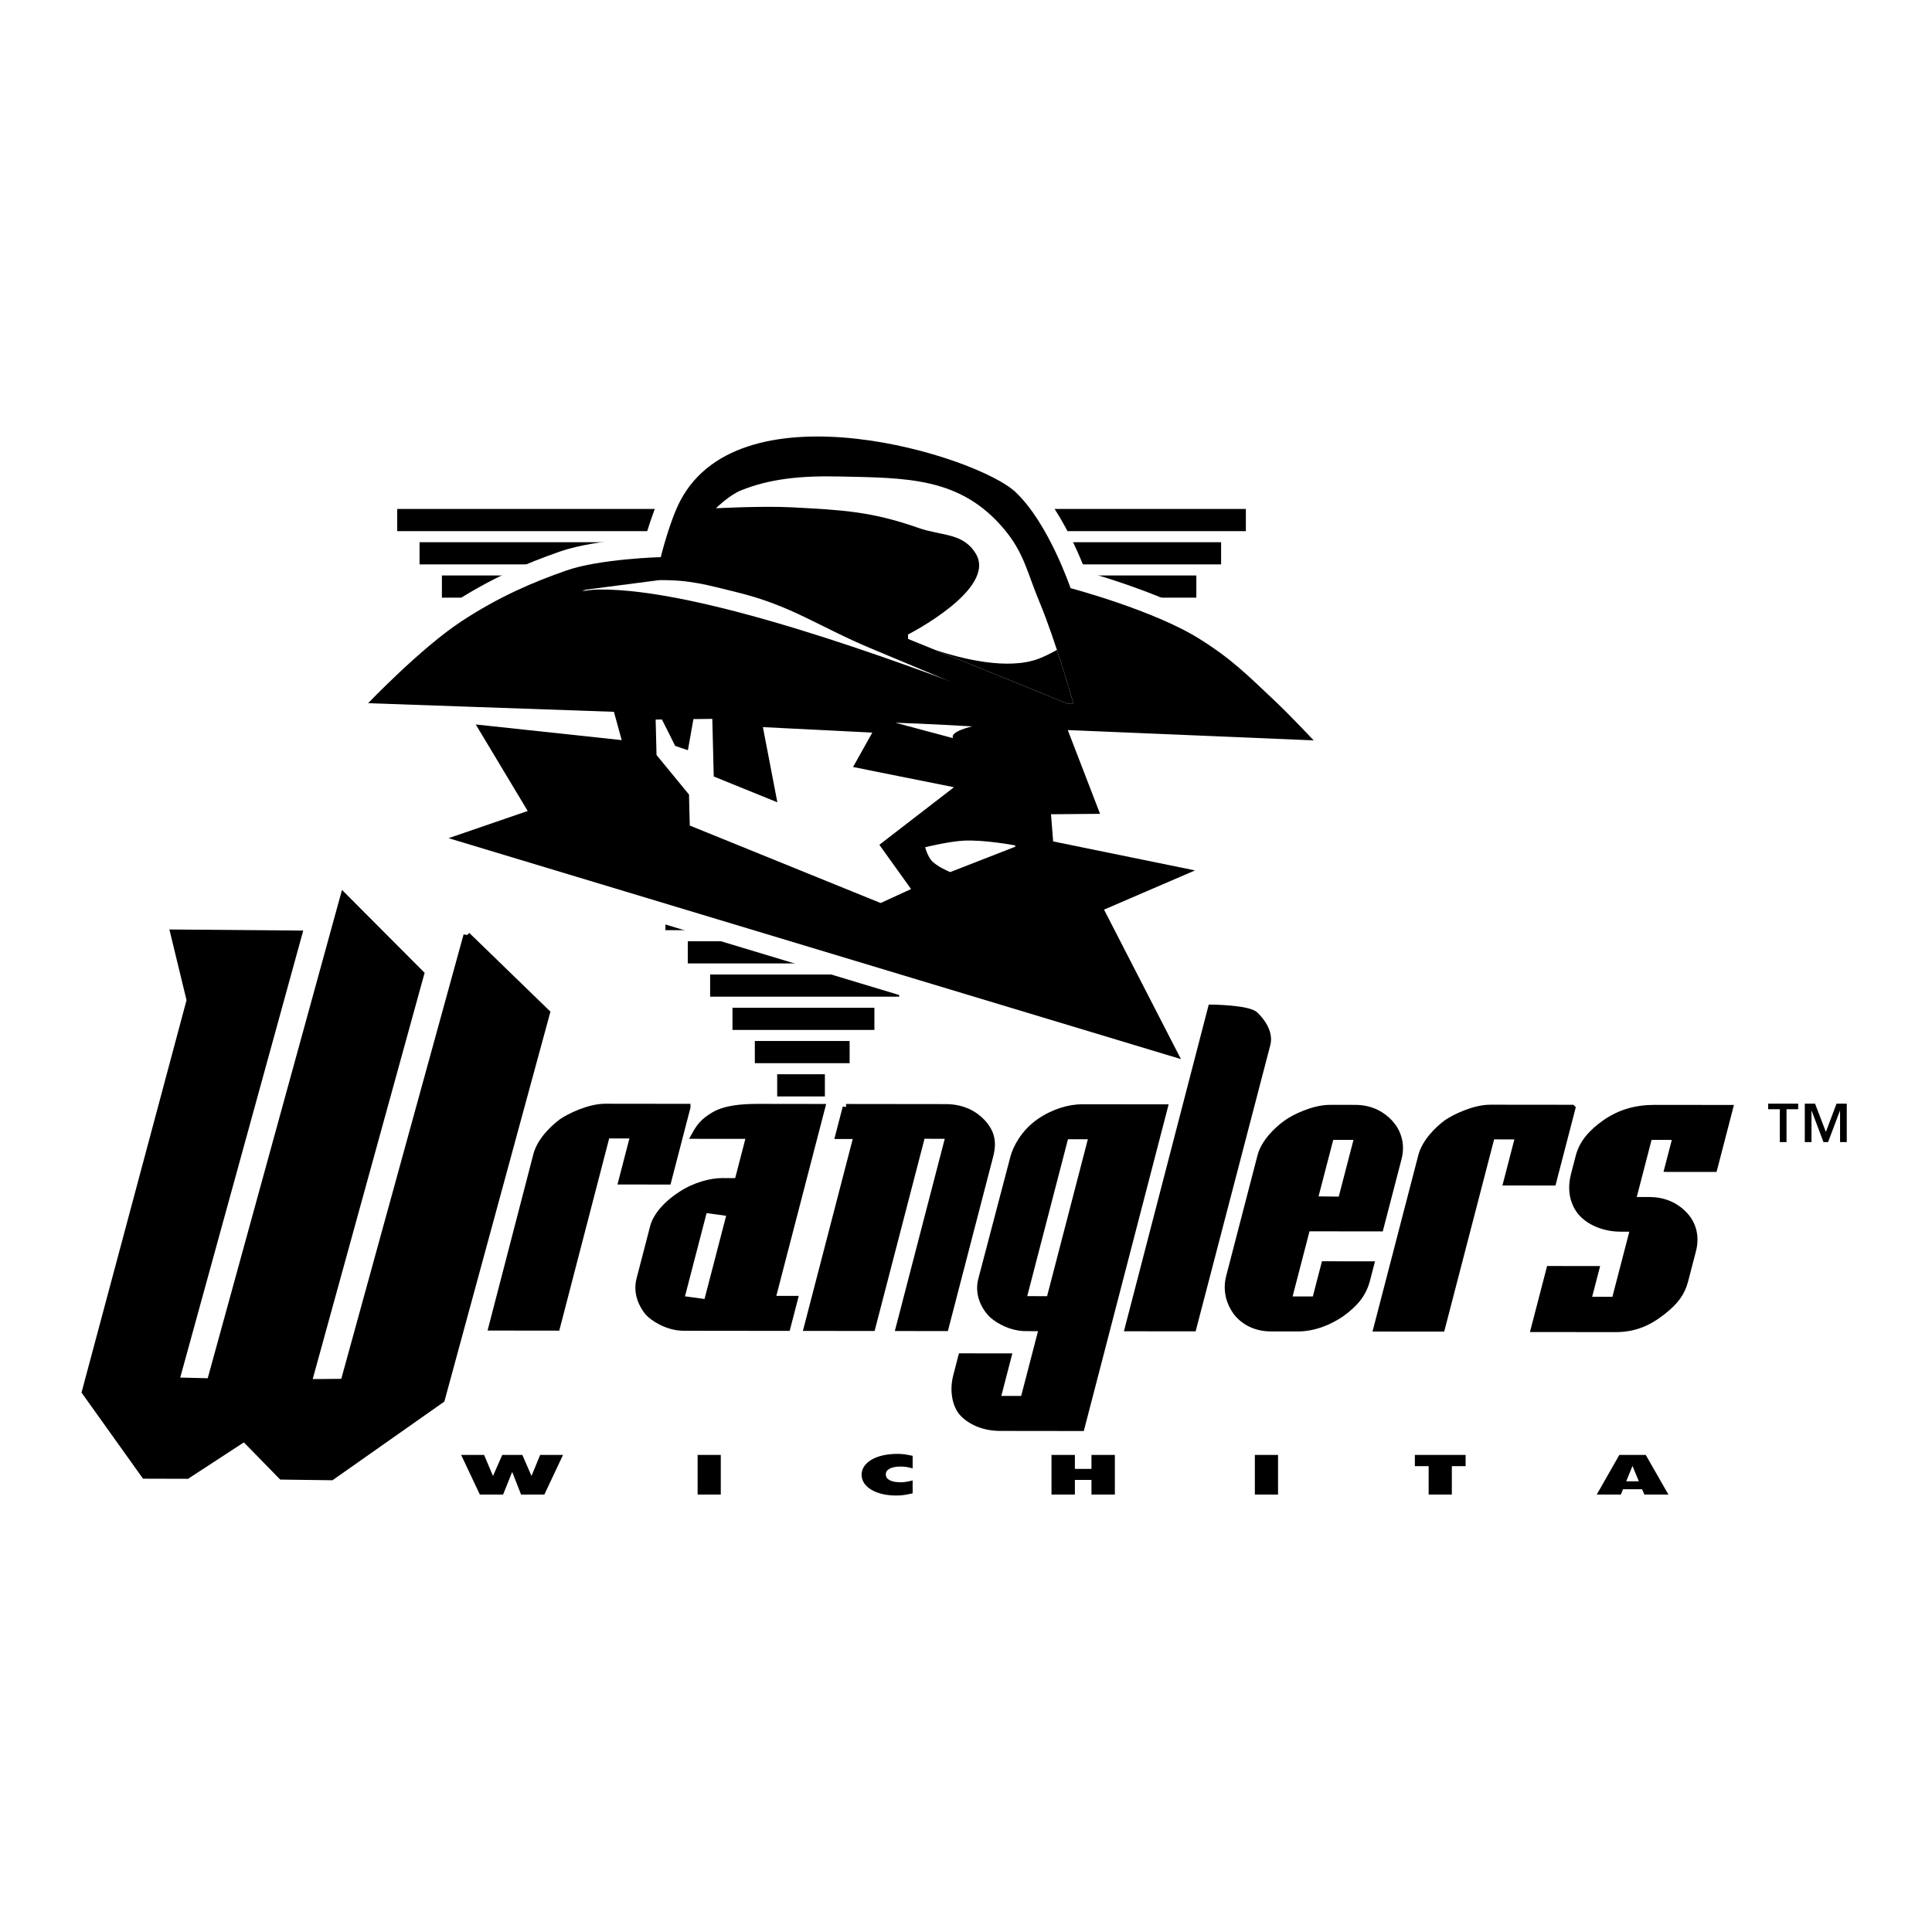 <svg xmlns="http://www.w3.org/2000/svg" width="2500" height="2500" viewBox="0 0 192.756 192.756"><path fill-rule="evenodd" clip-rule="evenodd" fill="#fff" d="M0 0h192.756v192.756H0V0z"/><path d="M182.168 112.934l1.061-2.822h1.023v3.836h-.668v-3.119h-.018l-1.18 3.119h-.455l-1.18-3.119h-.018v3.119h-.668v-3.836h1.023l1.08 2.822zm-2.762-2.264h-1.164v3.277h-.668v-3.277h-1.162v-.559h2.994v.559z" fill-rule="evenodd" clip-rule="evenodd"/><path fill-rule="evenodd" clip-rule="evenodd" stroke="#000" stroke-width=".683" stroke-miterlimit="2.613" d="M46.581 93.32L34.31 137.906l-3.562.03 11.234-40.78-7.688-7.712-13.311 48.411-3.447-.085 12.27-44.588-12.471-.103 1.628 6.712-10.459 39.078 5.941 8.319 4.217.011 5.716-3.732 3.723 3.81 4.965.065 10.97-7.715 10.499-38.592-7.954-7.715z"/><path fill-rule="evenodd" clip-rule="evenodd" fill="#fff" stroke="#fff" stroke-width="1.967" stroke-miterlimit="2.613" d="M38.286 49.886l41.511 61.757 45.973-61.729-87.484-.028z"/><path d="M39.629 51.885H124.3m-82.441 3.318h79.971m-77.741 3.318h75.27m-73.04 3.317h70.569m-68.339 3.318h65.869m-63.639 3.317h61.168M53.01 71.792h56.467M55.24 75.109h51.766M57.47 78.426h47.065M59.7 81.744h42.365m-40.136 3.318h37.665M64.16 88.379h32.963M66.39 91.697h28.262M68.62 95.014h23.561M70.85 98.332h18.86m-16.63 3.318h14.16m-11.93 3.317h9.458m-7.228 3.318h4.759m-2.529 3.319h.057" fill="none" stroke="#000" stroke-width="2.213" stroke-miterlimit="2.613"/><path d="M101.311 49.088c3.305 3.1 5.498 9.593 5.498 9.593s8.27 2.186 12.844 5.048c3.223 2.016 4.77 3.588 7.543 6.204 1.564 1.475 3.869 3.934 3.869 3.934l-24.531-1.026 3.219 8.355-4.895.042.215 2.711 14.156 2.892-9.08 3.912 7.672 14.914-73.067-22.042 7.895-2.713-5.183-8.632 14.56 1.562-.775-2.824-24.525-.86s5.273-5.51 9.291-8.157c3.802-2.503 7.268-3.959 10.483-5.081 3.36-1.172 9.425-1.335 9.425-1.335s.874-3.588 1.959-5.645c6.17-11.684 29.573-4.466 33.427-.852z" fill-rule="evenodd" clip-rule="evenodd" fill="#fff" stroke="#fff" stroke-width="3.994" stroke-miterlimit="2.613"/><path d="M101.311 49.088c3.305 3.1 5.498 9.593 5.498 9.593s8.27 2.186 12.844 5.048c3.223 2.016 4.77 3.588 7.543 6.204 1.564 1.475 3.869 3.934 3.869 3.934l-24.531-1.026 3.219 8.355-4.895.042.215 2.711 14.156 2.892-9.08 3.912 7.672 14.914-73.067-22.042 7.895-2.713-5.183-8.632 14.56 1.562-.775-2.824-24.525-.86s5.273-5.51 9.291-8.157c3.802-2.503 7.268-3.959 10.483-5.081 3.36-1.172 9.425-1.335 9.425-1.335s.874-3.588 1.959-5.645c6.17-11.684 29.573-4.466 33.427-.852z" fill-rule="evenodd" clip-rule="evenodd"/><path d="M100.172 52.782c2.02 2.403 2.312 4.357 3.531 7.265 1.607 3.841 3.393 10.133 3.393 10.133l-.629.008-15.868-6.441-.01-.442s8.883-4.513 6.776-8.046c-1.265-2.123-3.412-1.772-5.718-2.584-4.708-1.657-7.64-1.795-12.614-2.057-2.961-.155-7.603.093-7.603.093s1.312-1.313 2.533-1.8c2.855-1.14 5.911-1.457 9.748-1.372 6.726.148 12.092.041 16.461 5.243z" fill-rule="evenodd" clip-rule="evenodd" fill="#fff"/><path d="M93.314 64.848c2.644.877 7.229 2.042 10.322.871.574-.217 1.291-.588 1.814-.875.932 2.821 1.645 5.335 1.645 5.335l-.629.008-13.152-5.339z" fill-rule="evenodd" clip-rule="evenodd"/><path d="M65.766 57.881c3.096-.038 4.777.481 7.751 1.208 5.469 1.338 8.135 3.409 13.337 5.587l10.183 4.265-54.703-.621s3.576-3.275 6.16-4.942c3.589-2.315 6.062-2.772 9.937-4.545l7.335-.952zM66.704 73.102l.66 1.318 1.267.427.552-3.103 1.884-.023.143 5.749 6.347 2.576-1.443-7.502 10.914.551-1.918 3.429 10.067 2.019-7.444 5.742 3.164 4.417-3.037 1.392-19.041-7.729-.078-3.095-3.239-3.942-.033-1.327-.033-1.326-.022-.884.628-.008.662 1.319z" fill-rule="evenodd" clip-rule="evenodd" fill="#fff"/><path d="M50.039 61.255c2.433-.859 7.048-2.406 9.698-2.438 10.108-.124 29.363 6.946 40.002 11.02l-59.534-1.341 9.834-7.241z" fill-rule="evenodd" clip-rule="evenodd"/><path d="M89.334 72.108c2.776.081 7.678.365 7.678.365s-2.273.488-1.929 1.172l-5.749-1.537z" fill-rule="evenodd" clip-rule="evenodd" fill="#fff"/><path d="M101.27 84.412s-3.164-.593-5.194-.467c-1.457.09-3.689.635-3.689.635s.225.778.569 1.195c.502.609 1.85 1.16 1.85 1.16l6.464-2.523z" fill-rule="evenodd" clip-rule="evenodd" fill="#fff" stroke="#fff" stroke-width=".138" stroke-miterlimit="2.613"/><path fill-rule="evenodd" clip-rule="evenodd" d="M47.873 149.109h2.322l.906-2.254.886 2.254h2.323l1.864-3.953h-2.281l-.865 2.1-.916-2.1h-2l-.927 2.106-.886-2.106h-2.291l1.865 3.953zM69.601 149.109h2.312v-3.953h-2.312v3.953zM91.055 147.705c-.573.139-.854.182-1.188.182-.948 0-1.49-.285-1.49-.781 0-.498.542-.787 1.469-.787.416 0 .698.043 1.208.182v-1.254l-.219-.043c-.594-.121-.854-.15-1.324-.15-2.093 0-3.551.859-3.551 2.082 0 1.211 1.427 2.072 3.437 2.072.583 0 .916-.049 1.657-.219v-1.284h.001zM104.908 149.109h2.334v-1.459h1.654v1.459h2.334v-3.953h-2.334v1.397h-1.654v-1.397h-2.334v3.953zM125.197 149.109h2.313v-3.953h-2.313v3.953zM141.162 146.281h1.375v2.828h2.313v-2.828h1.375v-1.125h-5.063v1.125zM163.508 147.789h-1.26l.625-1.531.635 1.531zm-4.197 1.32h2.406l.207-.527h1.908l.229.527h2.395l-2.26-3.953h-2.635l-2.25 3.953z"/><path d="M68.546 110.471l-8.146-.01c-1.651-.002-3.596.984-4.308 1.463-.908.67-2.186 1.912-2.549 3.316l-4.458 17.168 6.449.008 4.98-19.178 2.725.002-1.193 4.596 4.586.004 1.914-7.369zM72.026 117.879c-1.064-.002-2.712.412-4.09 1.336-1.451.924-2.463 2.135-2.737 3.189l-1.359 5.232c-.364 1.404.275 2.617.834 3.289.455.512 1.886 1.502 3.537 1.504l10.311.012.729-2.809-2.238-.002 4.972-19.146-6.274-.008c-1.688 0-3.336.125-4.508.826-1.047.637-1.391 1.115-1.872 1.977l5.476.006-1.192 4.596-1.589-.002zM84.413 110.486l-.729 2.809 1.834.002-4.972 19.146 6.449.008 4.98-19.178 2.724.002-4.98 19.18 4.586.004 4.459-17.168c.363-1.404.1-2.361-.789-3.32-.748-.799-1.932-1.471-3.619-1.473l-9.943-.012zM137.695 122.516l1.807-6.957c.389-1.5-.131-2.744-.879-3.543-.717-.768-1.828-1.438-3.406-1.441l-2.531-.002c-1.65-.002-3.633.986-4.314 1.496-.945.67-2.225 1.912-2.58 3.285l-3.123 12.029c-.373 1.436.082 2.65.646 3.449.592.83 1.771 1.662 3.457 1.662l2.68.004c1.688.002 3.219-.668 4.381-1.463 1.357-.988 2.156-1.945 2.521-3.35l.389-1.5-4.586-.006-.912 3.512-2.723-.004 1.863-7.18 7.31.009zM116.154 110.523l-8.146-.01c-1.32-.002-2.867.443-4.299 1.432-1.477 1.02-2.314 2.551-2.57 3.539l-3.203 12.191c-.363 1.404.273 2.617.873 3.287.416.512 1.885 1.504 3.535 1.504l1.66.004-1.857 7.146-2.686-.002 1.1-4.244-4.622-.006-.505 1.947c-.39 1.5-.037 2.969.624 3.67.747.801 2.047 1.439 3.737 1.441l8.072.01 8.287-31.909zM126.41 104.182c.33-1.277-.748-2.49-1.191-2.906-.67-.67-4.359-.707-4.359-.707l-8.285 31.912 6.449.006 7.386-28.305z" fill-rule="evenodd" clip-rule="evenodd" stroke="#000" stroke-width=".683" stroke-miterlimit="2.613"/><path fill-rule="evenodd" clip-rule="evenodd" fill="#fff" stroke="#000" stroke-width=".683" stroke-miterlimit="2.613" d="M131.113 119.699l1.641-6.316 2.725.002-1.649 6.349-2.717-.035z"/><path d="M156.838 110.566l-8.146-.008c-1.65-.002-3.596.984-4.307 1.463-.908.668-2.186 1.914-2.549 3.316l-4.459 17.17 6.447.006 4.98-19.178 2.727.002-1.193 4.596 4.586.006 1.914-7.373zM168.875 124.754c.314-1.213.131-2.49-.814-3.514-.916-.99-2.15-1.469-3.471-1.471l-1.732-.002 1.656-6.383 2.725.004-.83 3.191 4.588.004 1.557-6-7.449-.008c-1.869-.002-3.453.443-4.93 1.463-1.305.924-2.268 1.945-2.631 3.35l-.225.861-.248.957c-.307 1.182-.25 2.521.596 3.639.941 1.182 2.607 1.695 3.965 1.697l1.367.002-1.865 7.18-2.725-.004.795-3.062-4.586-.006-1.533 5.904 8.109.008c1.799.004 3.232-.57 4.713-1.75 1.201-.957 1.857-1.785 2.189-3.062l.779-2.998z" fill-rule="evenodd" clip-rule="evenodd" stroke="#000" stroke-width=".683" stroke-miterlimit="2.613"/><path fill-rule="evenodd" clip-rule="evenodd" fill="#fff" stroke="#000" stroke-width=".683" stroke-miterlimit="2.613" d="M104.732 129.662l-2.687-.004 4.242-16.338 2.69.002-4.245 16.34zM70.545 129.98l-2.632-.359 2.329-8.967 2.632.36-2.329 8.966z"/></svg>